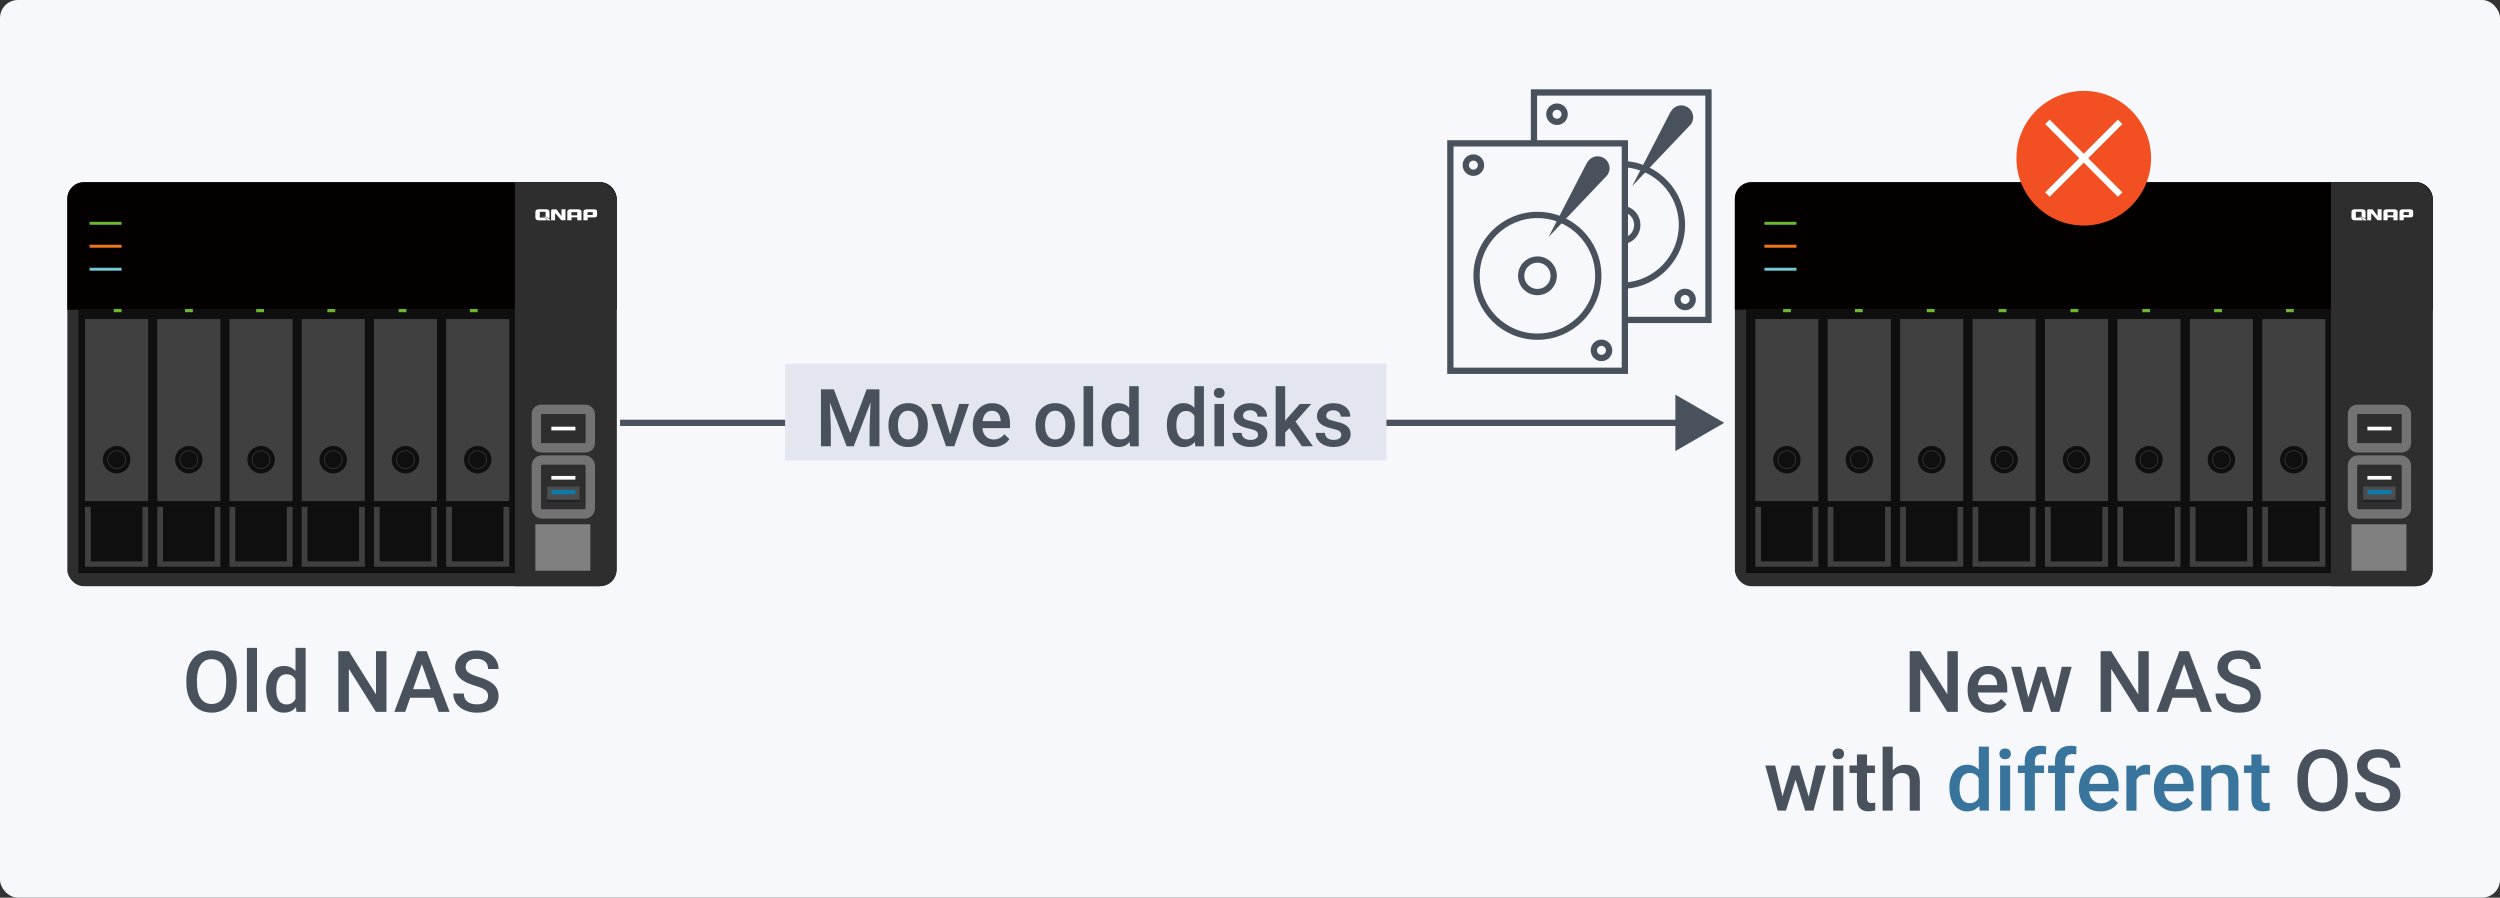 <?xml version="1.0" encoding="UTF-8"?>
<svg id="original-image" xmlns="http://www.w3.org/2000/svg" viewBox="0 0 557 200">
  <rect x="0" y="0" width="557" height="200" fill="#333333" stroke="none"/>
  <defs>
    <style>
      .cls-1 {
        fill: #4c4d4f;
      }

      .cls-1, .cls-2, .cls-3, .cls-4, .cls-5, .cls-6, .cls-7, .cls-8, .cls-9, .cls-10, .cls-11, .cls-12, .cls-13, .cls-14, .cls-15, .cls-16, .cls-17 {
        stroke-width: 0px;
      }

      .cls-2 {
        fill: #39749d;
      }

      .cls-3 {
        fill: #040000;
      }

      .cls-18 {
        opacity: 0;
      }

      .cls-19 {
        stroke: #0f0f0f;
      }

      .cls-19, .cls-20, .cls-21, .cls-22 {
        fill: none;
      }

      .cls-19, .cls-22 {
        stroke-miterlimit: 10;
      }

      .cls-4 {
        fill: #0d7aa9;
      }

      .cls-5 {
        fill: #72c8d5;
      }

      .cls-6 {
        fill: #2e2e2f;
      }

      .cls-7 {
        fill: #0f0f0f;
      }

      .cls-8 {
        fill: #1f2123;
      }

      .cls-20 {
        stroke: #fff;
      }

      .cls-20, .cls-21 {
        stroke-width: 1.4px;
      }

      .cls-21 {
        stroke: #49515c;
      }

      .cls-9 {
        fill: gray;
      }

      .cls-10 {
        fill: #f25022;
      }

      .cls-11 {
        fill: #404040;
      }

      .cls-12 {
        fill: #e3e6ee;
      }

      .cls-13 {
        fill: #f7f8fb;
      }

      .cls-14 {
        fill: #ee761c;
      }

      .cls-22 {
        stroke: #747374;
        stroke-width: 2.09px;
      }

      .cls-15 {
        fill: #49515c;
      }

      .cls-16 {
        fill: #fff;
      }

      .cls-17 {
        fill: #6ab82d;
      }
    </style>
  </defs>
  <g class="cls-18">
    <rect class="cls-16" width="557" height="200"/>
  </g>
  <g>
    <rect class="cls-13" width="557" height="200" rx="4" ry="4"/>
    <g>
      <g>
        <line class="cls-21" x1="375.11" y1="94.21" x2="138.15" y2="94.21"/>
        <polygon class="cls-15" points="373.27 87.93 384.15 94.21 373.27 100.5 373.27 87.93"/>
      </g>
      <g>
        <rect class="cls-12" x="174.92" y="81.04" width="133.99" height="21.56"/>
        <g>
          <path class="cls-15" d="M185.78,86.74l3.66,9.73,3.65-9.73h2.85v12.69h-2.2v-4.18l.22-5.6-3.75,9.78h-1.58l-3.74-9.77.22,5.59v4.18h-2.2v-12.69h2.86Z"/>
          <path class="cls-15" d="M197.95,94.63c0-.92.18-1.76.55-2.5.37-.74.88-1.31,1.54-1.71.66-.4,1.42-.6,2.28-.6,1.27,0,2.31.41,3.1,1.23.79.82,1.22,1.91,1.29,3.26v.5c0,.93-.17,1.76-.53,2.49-.36.73-.87,1.3-1.54,1.7-.67.4-1.43.6-2.31.6-1.33,0-2.4-.44-3.19-1.33-.8-.89-1.2-2.07-1.2-3.54v-.1ZM200.06,94.81c0,.97.2,1.73.6,2.28.4.55.96.82,1.67.82s1.27-.28,1.67-.84c.4-.56.6-1.37.6-2.45,0-.95-.2-1.71-.61-2.27-.41-.56-.97-.84-1.67-.84s-1.24.27-1.65.82c-.41.55-.61,1.37-.61,2.46Z"/>
          <path class="cls-15" d="M211.7,96.75l2-6.75h2.19l-3.27,9.43h-1.84l-3.3-9.43h2.2l2.02,6.75Z"/>
          <path class="cls-15" d="M221.25,99.61c-1.34,0-2.43-.42-3.26-1.27-.83-.85-1.25-1.97-1.25-3.38v-.26c0-.94.18-1.78.54-2.52.36-.74.87-1.32,1.53-1.73.66-.41,1.39-.62,2.2-.62,1.28,0,2.28.41,2.98,1.23.7.82,1.05,1.98,1.05,3.48v.85h-6.16c.06.78.32,1.39.78,1.85.46.45,1.03.68,1.72.68.97,0,1.76-.39,2.37-1.18l1.14,1.09c-.38.56-.88,1-1.51,1.31-.63.31-1.34.47-2.12.47ZM221,91.52c-.58,0-1.05.2-1.41.61-.36.41-.58.97-.68,1.7h4.04v-.16c-.05-.71-.24-1.25-.57-1.61-.33-.36-.79-.54-1.38-.54Z"/>
          <path class="cls-15" d="M230.72,94.63c0-.92.18-1.76.55-2.5.37-.74.88-1.31,1.54-1.71.66-.4,1.42-.6,2.28-.6,1.27,0,2.31.41,3.1,1.23.79.82,1.22,1.91,1.29,3.26v.5c0,.93-.17,1.76-.53,2.49-.36.73-.87,1.3-1.54,1.7-.67.4-1.43.6-2.31.6-1.33,0-2.4-.44-3.19-1.33-.8-.89-1.2-2.07-1.2-3.54v-.1ZM232.84,94.81c0,.97.2,1.73.6,2.28.4.55.96.82,1.67.82s1.27-.28,1.67-.84c.4-.56.6-1.37.6-2.45,0-.95-.2-1.71-.61-2.27-.41-.56-.97-.84-1.67-.84s-1.24.27-1.65.82c-.41.55-.61,1.37-.61,2.46Z"/>
          <path class="cls-15" d="M243.54,99.43h-2.12v-13.39h2.12v13.39Z"/>
          <path class="cls-15" d="M245.45,94.65c0-1.45.34-2.62,1.01-3.5.67-.88,1.58-1.32,2.71-1.32,1,0,1.81.35,2.42,1.05v-4.83h2.12v13.39h-1.92l-.1-.98c-.63.77-1.48,1.15-2.54,1.15s-2-.44-2.68-1.33c-.68-.89-1.02-2.1-1.02-3.63ZM247.57,94.83c0,.96.18,1.71.55,2.25s.89.81,1.57.81c.87,0,1.5-.39,1.9-1.16v-4.03c-.39-.76-1.02-1.13-1.88-1.13-.69,0-1.21.27-1.59.81-.37.54-.56,1.36-.56,2.45Z"/>
          <path class="cls-15" d="M259.97,94.65c0-1.45.34-2.62,1.01-3.5.67-.88,1.58-1.32,2.71-1.32,1,0,1.81.35,2.42,1.05v-4.83h2.12v13.39h-1.92l-.1-.98c-.63.77-1.48,1.15-2.54,1.15s-2-.44-2.68-1.33c-.68-.89-1.02-2.1-1.02-3.63ZM262.09,94.83c0,.96.18,1.71.55,2.25s.89.81,1.57.81c.87,0,1.5-.39,1.9-1.16v-4.03c-.39-.76-1.02-1.13-1.88-1.13-.69,0-1.21.27-1.59.81-.37.54-.56,1.36-.56,2.45Z"/>
          <path class="cls-15" d="M270.45,87.55c0-.33.1-.6.31-.81.21-.21.5-.32.88-.32s.68.11.89.32c.21.22.31.49.31.81s-.1.59-.31.8c-.21.21-.5.32-.89.32s-.68-.11-.88-.32c-.21-.21-.31-.48-.31-.8ZM272.7,99.43h-2.12v-9.43h2.12v9.43Z"/>
          <path class="cls-15" d="M280.29,96.87c0-.38-.16-.67-.47-.86-.31-.2-.83-.37-1.55-.52-.72-.15-1.32-.34-1.8-.58-1.06-.51-1.59-1.25-1.59-2.22,0-.81.34-1.49,1.03-2.04.69-.55,1.56-.82,2.62-.82,1.13,0,2.04.28,2.73.84.69.56,1.04,1.28,1.04,2.17h-2.12c0-.41-.15-.75-.45-1.02-.3-.27-.7-.41-1.2-.41-.46,0-.84.11-1.14.32-.29.22-.44.5-.44.86,0,.33.14.58.41.76s.83.36,1.66.54,1.48.4,1.96.65.83.56,1.05.91.34.78.34,1.29c0,.85-.35,1.54-1.05,2.06-.7.53-1.62.79-2.76.79-.77,0-1.46-.14-2.07-.42s-1.08-.66-1.41-1.15c-.34-.49-.5-1.01-.5-1.58h2.06c.03.5.22.88.57,1.16.35.27.81.41,1.39.41s.98-.11,1.27-.32c.29-.21.44-.49.44-.83Z"/>
          <path class="cls-15" d="M287.28,95.39l-.94.97v3.08h-2.12v-13.39h2.12v7.72l.66-.83,2.61-2.94h2.54l-3.5,3.93,3.88,5.5h-2.45l-2.8-4.04Z"/>
          <path class="cls-15" d="M298.83,96.87c0-.38-.16-.67-.47-.86-.31-.2-.83-.37-1.55-.52-.72-.15-1.32-.34-1.8-.58-1.06-.51-1.59-1.25-1.59-2.22,0-.81.34-1.49,1.03-2.04.69-.55,1.56-.82,2.62-.82,1.13,0,2.04.28,2.73.84.69.56,1.04,1.28,1.04,2.17h-2.12c0-.41-.15-.75-.45-1.02-.3-.27-.7-.41-1.2-.41-.46,0-.84.11-1.14.32-.29.22-.44.5-.44.86,0,.33.14.58.41.76s.83.36,1.66.54,1.48.4,1.96.65.83.56,1.05.91.34.78.34,1.29c0,.85-.35,1.54-1.05,2.06-.7.53-1.62.79-2.76.79-.77,0-1.46-.14-2.07-.42s-1.08-.66-1.41-1.15c-.34-.49-.5-1.01-.5-1.58h2.06c.03.5.22.88.57,1.16.35.27.81.41,1.39.41s.98-.11,1.27-.32c.29-.21.44-.49.44-.83Z"/>
        </g>
      </g>
      <g>
        <g id="icon-0033-hdd-ssd">
          <circle class="cls-21" cx="375.44" cy="66.72" r="1.7"/>
          <polyline class="cls-21" points="341.77 31.94 341.77 20.6 380.65 20.6 380.65 71.28 362.02 71.28"/>
          <path class="cls-21" d="M362.02,36.58c7.1.44,12.72,6.33,12.72,13.53s-5.62,13.1-12.71,13.53"/>
          <path class="cls-21" d="M361.9,46.56c1.65.34,2.89,1.8,2.89,3.55s-1.19,3.15-2.8,3.53"/>
          <circle class="cls-21" cx="346.9" cy="25.45" r="1.7"/>
          <path class="cls-15" d="M376.81,27.55c.26-.41.44-.87.44-1.39,0-1.48-1.2-2.68-2.68-2.68-1,0-1.83.57-2.3,1.38l-.03-.02-8.59,16.62,12.6-13.26c.15-.13.28-.26.4-.42l.2-.21-.04-.02Z"/>
        </g>
        <g id="icon-0033-hdd-ssd-2" data-name="icon-0033-hdd-ssd">
          <circle class="cls-21" cx="356.81" cy="78.06" r="1.7"/>
          <rect class="cls-21" x="323.14" y="31.94" width="38.88" height="50.67"/>
          <circle class="cls-21" cx="342.54" cy="61.45" r="13.56"/>
          <circle class="cls-21" cx="342.54" cy="61.45" r="3.62"/>
          <circle class="cls-21" cx="328.27" cy="36.79" r="1.7"/>
          <path class="cls-15" d="M358.18,38.89c.26-.41.44-.87.44-1.39,0-1.48-1.2-2.68-2.68-2.68-1,0-1.83.57-2.3,1.38l-.03-.02-8.59,16.62,12.6-13.26c.15-.13.28-.26.4-.42l.2-.21-.04-.02Z"/>
        </g>
      </g>
      <g>
        <g>
          <g>
            <rect class="cls-6" x="15" y="40.6" width="122.38" height="90" rx="3.6" ry="3.6"/>
            <path class="cls-3" d="M137.38,68.99H15v-24.6c0-2.09,1.7-3.79,3.79-3.79h114.8c2.09,0,3.79,1.7,3.79,3.79v24.6h0Z"/>
            <path class="cls-6" d="M114.71,40.6h18.55c2.27,0,4.12,1.78,4.12,3.97v82.07c0,2.19-1.84,3.97-4.12,3.97h-18.55V40.6h0Z"/>
            <path class="cls-16" d="M125.08,48.05s-.02.03-.05.02c0,0-.02,0-.03-.02-.16-.24-.76-1.07-.95-1.33h0s0,0-.01-.01c0,0,0,0,0,0-.05-.05-.11-.07-.2-.07h-.75c-.1,0-.17.03-.22.08-.05.05-.08.13-.08.21h0v2.14h.88s0-1.13,0-1.46c0-.02.02-.05.09-.05,0,0,.03,0,.04.02.17.27,1.28,1.48,1.28,1.48h.91v-2.43h-.89v1.41h0ZM121,48.23c.29.19.82.56.98.88h.67c-.11-.2-.5-.68-1.65-.88ZM132.87,46.76c-.09-.07-.24-.11-.43-.12h0-1.76c-.22,0-.39.05-.51.14-.12.09-.18.22-.18.37h0v.02h0v1.9h.93v-.64h1.5c.41,0,.61-.16.61-.49v-.78c0-.19-.05-.32-.15-.4h0ZM132.07,47.9h-1.18v-.63h1.18v.63ZM129.36,46.78c-.12-.09-.29-.14-.51-.14h-1.76c-.22,0-.39.05-.51.14-.12.1-.18.22-.18.39v1.9h.93v-.65h1.3v.65h.93v-1.9c0-.17-.06-.29-.18-.39h0ZM128.61,47.97h-1.3v-.7h1.3v.7ZM121.2,48.47h-.94v-1.28h1.29v1.07c.39.12.66.28.84.43.03-.08.04-.16.04-.25v-1.18c0-.4-.24-.62-.71-.64h-1.64c-.53,0-.8.22-.8.65v1.18c0,.43.27.64.8.64h1.56c.08,0,.15,0,.21-.02-.14-.2-.41-.42-.65-.59h0Z"/>
            <g>
              <rect class="cls-22" x="119.5" y="91.2" width="12.02" height="8.58" rx="1.08" ry="1.08"/>
              <rect class="cls-16" x="122.84" y="95.07" width="5.36" height=".82"/>
              <g>
                <rect class="cls-22" x="119.5" y="102.49" width="12.02" height="12.02" rx="1.28" ry="1.28"/>
                <g>
                  <rect class="cls-1" x="121.92" y="108.4" width="7.2" height="3.47"/>
                  <rect class="cls-8" x="121.92" y="111.34" width="7.2" height=".54"/>
                  <rect class="cls-4" x="122.83" y="109.17" width="5.36" height=".96"/>
                </g>
                <rect class="cls-16" x="122.84" y="106.04" width="5.36" height=".82"/>
              </g>
            </g>
            <rect class="cls-7" x="17.49" y="68.99" width="97.22" height="58.7"/>
            <rect class="cls-9" x="119.28" y="116.81" width="12.25" height="10.35"/>
            <g>
              <rect class="cls-11" x="18.95" y="71.08" width="14.06" height="40.56"/>
              <rect class="cls-11" x="18.95" y="112.94" width="14.06" height="13.34"/>
              <circle class="cls-7" cx="25.98" cy="102.42" r="1.92"/>
              <circle class="cls-19" cx="25.98" cy="102.42" r="2.56"/>
              <rect class="cls-7" x="20.23" y="112.94" width="11.5" height="12.13"/>
            </g>
            <g>
              <rect class="cls-11" x="35.04" y="71.08" width="14.06" height="40.56"/>
              <rect class="cls-11" x="35.04" y="112.94" width="14.06" height="13.34"/>
              <circle class="cls-7" cx="42.07" cy="102.42" r="1.92"/>
              <circle class="cls-19" cx="42.07" cy="102.42" r="2.56"/>
              <rect class="cls-7" x="36.32" y="112.94" width="11.5" height="12.13"/>
            </g>
            <g>
              <rect class="cls-11" x="51.13" y="71.08" width="14.06" height="40.56"/>
              <rect class="cls-11" x="51.13" y="112.94" width="14.06" height="13.34"/>
              <circle class="cls-7" cx="58.16" cy="102.42" r="1.92"/>
              <circle class="cls-19" cx="58.16" cy="102.42" r="2.56"/>
              <rect class="cls-7" x="52.41" y="112.94" width="11.5" height="12.13"/>
            </g>
            <g>
              <rect class="cls-11" x="67.22" y="71.08" width="14.06" height="40.56"/>
              <rect class="cls-11" x="67.22" y="112.94" width="14.06" height="13.34"/>
              <circle class="cls-7" cx="74.25" cy="102.42" r="1.92"/>
              <circle class="cls-19" cx="74.25" cy="102.42" r="2.56"/>
              <rect class="cls-7" x="68.5" y="112.94" width="11.5" height="12.13"/>
            </g>
            <g>
              <rect class="cls-11" x="83.31" y="71.08" width="14.06" height="40.56"/>
              <rect class="cls-11" x="83.31" y="112.94" width="14.06" height="13.34"/>
              <circle class="cls-7" cx="90.34" cy="102.42" r="1.92"/>
              <circle class="cls-19" cx="90.34" cy="102.42" r="2.56"/>
              <rect class="cls-7" x="84.59" y="112.94" width="11.5" height="12.13"/>
            </g>
            <g>
              <rect class="cls-11" x="99.4" y="71.08" width="14.06" height="40.56"/>
              <rect class="cls-11" x="99.4" y="112.94" width="14.06" height="13.34"/>
              <circle class="cls-7" cx="106.43" cy="102.42" r="1.92"/>
              <circle class="cls-19" cx="106.43" cy="102.42" r="2.56"/>
              <rect class="cls-7" x="100.68" y="112.94" width="11.5" height="12.13"/>
            </g>
          </g>
          <g>
            <rect class="cls-17" x="25.35" y="68.84" width="1.74" height=".72"/>
            <rect class="cls-17" x="41.22" y="68.84" width="1.74" height=".72"/>
            <rect class="cls-17" x="57.08" y="68.84" width="1.74" height=".72"/>
            <rect class="cls-17" x="72.95" y="68.84" width="1.74" height=".72"/>
            <rect class="cls-17" x="88.82" y="68.84" width="1.74" height=".72"/>
            <rect class="cls-17" x="104.69" y="68.84" width="1.74" height=".72"/>
          </g>
          <g>
            <rect class="cls-5" x="19.95" y="59.65" width="7.14" height=".66"/>
            <rect class="cls-14" x="19.95" y="54.53" width="7.14" height=".66"/>
            <rect class="cls-17" x="19.95" y="49.42" width="7.14" height=".66"/>
          </g>
        </g>
        <g>
          <path class="cls-15" d="M52.74,152.2c0,1.32-.23,2.49-.69,3.48-.46,1-1.11,1.77-1.96,2.3-.85.54-1.83.8-2.94.8s-2.07-.27-2.93-.8c-.86-.53-1.52-1.3-1.99-2.29-.47-.99-.7-2.13-.71-3.42v-.76c0-1.32.23-2.48.7-3.49s1.13-1.78,1.98-2.31c.85-.54,1.83-.8,2.93-.8s2.08.26,2.93.79c.85.53,1.51,1.29,1.97,2.28.46.99.7,2.15.71,3.47v.75ZM50.4,151.5c0-1.5-.28-2.64-.85-3.44-.57-.8-1.37-1.2-2.41-1.2s-1.81.4-2.38,1.19-.86,1.92-.88,3.37v.78c0,1.48.29,2.63.87,3.44.58.81,1.38,1.21,2.41,1.21s1.84-.4,2.4-1.19c.56-.79.84-1.95.84-3.47v-.71Z"/>
          <path class="cls-15" d="M57.26,158.6h-2.25v-14.25h2.25v14.25Z"/>
          <path class="cls-15" d="M59.29,153.51c0-1.55.36-2.79,1.08-3.72.72-.94,1.68-1.41,2.89-1.41,1.06,0,1.92.37,2.58,1.11v-5.14h2.25v14.25h-2.04l-.11-1.04c-.67.82-1.57,1.22-2.7,1.22s-2.13-.47-2.85-1.42c-.73-.95-1.09-2.23-1.09-3.86ZM61.55,153.7c0,1.02.2,1.82.59,2.39.39.57.95.86,1.67.86.92,0,1.6-.41,2.02-1.23v-4.29c-.41-.8-1.08-1.21-2-1.21-.73,0-1.29.29-1.69.87s-.59,1.45-.59,2.61Z"/>
          <path class="cls-15" d="M86.1,158.6h-2.35l-6.02-9.58v9.58h-2.35v-13.51h2.35l6.04,9.62v-9.62h2.33v13.51Z"/>
          <path class="cls-15" d="M96.61,155.46h-5.23l-1.09,3.14h-2.44l5.1-13.51h2.11l5.11,13.51h-2.45l-1.1-3.14ZM92.03,153.56h3.92l-1.96-5.6-1.96,5.6Z"/>
          <path class="cls-15" d="M108.75,155.12c0-.59-.21-1.05-.63-1.37-.42-.32-1.17-.65-2.26-.97s-1.95-.69-2.6-1.09c-1.23-.77-1.85-1.78-1.85-3.02,0-1.09.44-1.99,1.33-2.69.89-.71,2.04-1.06,3.46-1.06.94,0,1.78.17,2.51.52s1.31.84,1.74,1.48c.42.64.63,1.35.63,2.13h-2.34c0-.71-.22-1.26-.66-1.66-.44-.4-1.07-.6-1.9-.6-.77,0-1.36.16-1.79.49-.42.33-.64.79-.64,1.37,0,.5.23.91.69,1.24s1.21.65,2.26.96,1.9.67,2.53,1.07c.64.4,1.1.86,1.4,1.37.3.52.45,1.12.45,1.81,0,1.13-.43,2.02-1.29,2.69-.86.67-2.03,1-3.51,1-.98,0-1.88-.18-2.7-.54-.82-.36-1.46-.86-1.91-1.5-.45-.64-.68-1.38-.68-2.23h2.35c0,.77.25,1.36.76,1.78.51.42,1.23.63,2.18.63.82,0,1.43-.17,1.84-.5.41-.33.62-.77.62-1.31Z"/>
        </g>
      </g>
      <g>
        <path class="cls-15" d="M436.2,158.6h-2.35l-6.02-9.58v9.58h-2.35v-13.51h2.35l6.04,9.62v-9.62h2.33v13.51Z"/>
        <path class="cls-15" d="M443.18,158.79c-1.43,0-2.59-.45-3.47-1.35-.89-.9-1.33-2.1-1.33-3.6v-.28c0-1,.19-1.9.58-2.69.39-.79.93-1.4,1.63-1.84.7-.44,1.48-.66,2.34-.66,1.37,0,2.42.44,3.17,1.31.75.87,1.12,2.11,1.12,3.7v.91h-6.56c.07.83.34,1.48.83,1.97s1.1.72,1.83.72c1.03,0,1.88-.42,2.52-1.25l1.22,1.16c-.4.6-.94,1.07-1.61,1.4-.67.33-1.42.5-2.26.5ZM442.91,150.19c-.62,0-1.12.22-1.5.65-.38.43-.62,1.04-.73,1.81h4.29v-.17c-.05-.75-.25-1.33-.6-1.71-.35-.39-.84-.58-1.47-.58Z"/>
        <path class="cls-15" d="M457.77,155.49l1.6-6.93h2.2l-2.74,10.04h-1.86l-2.15-6.89-2.12,6.89h-1.86l-2.75-10.04h2.2l1.62,6.86,2.06-6.86h1.7l2.09,6.93Z"/>
        <path class="cls-15" d="M478.74,158.6h-2.35l-6.02-9.58v9.58h-2.35v-13.51h2.35l6.04,9.62v-9.62h2.33v13.51Z"/>
        <path class="cls-15" d="M489.24,155.46h-5.23l-1.09,3.14h-2.44l5.1-13.51h2.11l5.11,13.51h-2.45l-1.1-3.14ZM484.66,153.56h3.92l-1.96-5.6-1.96,5.6Z"/>
        <path class="cls-15" d="M501.38,155.12c0-.59-.21-1.05-.63-1.37-.42-.32-1.17-.65-2.26-.97s-1.95-.69-2.6-1.09c-1.23-.77-1.85-1.78-1.85-3.02,0-1.09.44-1.99,1.33-2.69.89-.71,2.04-1.06,3.46-1.06.94,0,1.78.17,2.51.52s1.31.84,1.74,1.48c.42.64.63,1.35.63,2.13h-2.34c0-.71-.22-1.26-.66-1.66-.44-.4-1.07-.6-1.9-.6-.77,0-1.36.16-1.79.49-.42.33-.64.79-.64,1.37,0,.5.23.91.69,1.24s1.21.65,2.26.96,1.9.67,2.53,1.07c.64.4,1.1.86,1.4,1.37.3.52.45,1.12.45,1.81,0,1.13-.43,2.02-1.29,2.69-.86.67-2.03,1-3.51,1-.98,0-1.88-.18-2.7-.54-.82-.36-1.46-.86-1.91-1.5-.45-.64-.68-1.38-.68-2.23h2.35c0,.77.25,1.36.76,1.78.51.42,1.23.63,2.18.63.82,0,1.43-.17,1.84-.5.41-.33.62-.77.62-1.31Z"/>
        <path class="cls-15" d="M402.99,177.49l1.6-6.93h2.2l-2.74,10.04h-1.86l-2.15-6.89-2.12,6.89h-1.86l-2.75-10.04h2.2l1.62,6.86,2.06-6.86h1.7l2.09,6.93Z"/>
        <path class="cls-15" d="M408.3,167.96c0-.35.11-.63.33-.86.22-.23.53-.34.94-.34s.72.12.95.34.33.52.33.86-.11.62-.33.85-.54.34-.95.34-.72-.11-.94-.34c-.22-.23-.33-.51-.33-.85ZM410.69,180.6h-2.25v-10.04h2.25v10.04Z"/>
        <path class="cls-15" d="M415.97,168.12v2.44h1.77v1.67h-1.77v5.6c0,.38.08.66.23.83.15.17.42.25.81.25.26,0,.52-.03.79-.09v1.74c-.51.14-1.01.21-1.48.21-1.73,0-2.6-.96-2.6-2.87v-5.69h-1.65v-1.67h1.65v-2.44h2.25Z"/>
        <path class="cls-15" d="M421.69,171.66c.74-.85,1.67-1.28,2.79-1.28,2.14,0,3.22,1.22,3.26,3.67v6.56h-2.25v-6.48c0-.69-.15-1.18-.45-1.47-.3-.29-.74-.43-1.32-.43-.9,0-1.58.4-2.02,1.21v7.17h-2.25v-14.25h2.25v5.31Z"/>
        <path class="cls-2" d="M434.32,175.51c0-1.55.36-2.79,1.08-3.72.72-.94,1.68-1.41,2.89-1.41,1.06,0,1.92.37,2.58,1.11v-5.14h2.25v14.25h-2.04l-.11-1.04c-.67.82-1.57,1.22-2.7,1.22s-2.13-.47-2.85-1.42c-.73-.95-1.09-2.23-1.09-3.86ZM436.58,175.7c0,1.02.2,1.82.59,2.39.39.57.95.86,1.67.86.92,0,1.6-.41,2.02-1.23v-4.29c-.41-.8-1.08-1.21-2-1.21-.73,0-1.29.29-1.69.87s-.59,1.45-.59,2.61Z"/>
        <path class="cls-2" d="M445.47,167.96c0-.35.11-.63.33-.86.22-.23.53-.34.94-.34s.72.12.95.34.33.52.33.86-.11.62-.33.85-.54.34-.95.34-.72-.11-.94-.34c-.22-.23-.33-.51-.33-.85ZM447.87,180.6h-2.25v-10.04h2.25v10.04Z"/>
        <path class="cls-2" d="M451.11,180.6v-8.37h-1.53v-1.67h1.53v-.92c0-1.11.31-1.97.93-2.58.62-.61,1.48-.91,2.6-.91.4,0,.82.06,1.26.17l-.06,1.76c-.25-.05-.54-.07-.86-.07-1.08,0-1.61.55-1.61,1.66v.89h2.04v1.67h-2.04v8.37h-2.25Z"/>
        <path class="cls-2" d="M457.85,180.6v-8.37h-1.53v-1.67h1.53v-.92c0-1.11.31-1.97.93-2.58.62-.61,1.48-.91,2.6-.91.4,0,.82.06,1.26.17l-.06,1.76c-.25-.05-.54-.07-.86-.07-1.08,0-1.61.55-1.61,1.66v.89h2.04v1.67h-2.04v8.37h-2.25Z"/>
        <path class="cls-2" d="M467.99,180.79c-1.43,0-2.59-.45-3.47-1.35-.89-.9-1.33-2.1-1.33-3.6v-.28c0-1,.19-1.9.58-2.69.39-.79.93-1.4,1.63-1.84.7-.44,1.48-.66,2.34-.66,1.37,0,2.42.44,3.17,1.31.75.87,1.12,2.11,1.12,3.7v.91h-6.56c.07.83.34,1.48.83,1.97s1.1.72,1.83.72c1.03,0,1.88-.42,2.52-1.25l1.22,1.16c-.4.6-.94,1.07-1.61,1.4-.67.33-1.42.5-2.26.5ZM467.72,172.19c-.62,0-1.12.22-1.5.65-.38.43-.62,1.04-.73,1.81h4.29v-.17c-.05-.75-.25-1.33-.6-1.71-.35-.39-.84-.58-1.47-.58Z"/>
        <path class="cls-2" d="M479.02,172.62c-.3-.05-.6-.07-.92-.07-1.03,0-1.73.4-2.09,1.19v6.87h-2.25v-10.04h2.15l.06,1.12c.54-.87,1.3-1.31,2.26-1.31.32,0,.59.04.8.13v2.12Z"/>
        <path class="cls-2" d="M484.69,180.79c-1.43,0-2.59-.45-3.47-1.35-.89-.9-1.33-2.1-1.33-3.6v-.28c0-1,.19-1.9.58-2.69.39-.79.93-1.4,1.63-1.84.7-.44,1.48-.66,2.34-.66,1.37,0,2.42.44,3.17,1.31.75.87,1.12,2.11,1.12,3.7v.91h-6.56c.07.83.34,1.48.83,1.97s1.1.72,1.83.72c1.03,0,1.88-.42,2.52-1.25l1.22,1.16c-.4.6-.94,1.07-1.61,1.4-.67.33-1.42.5-2.26.5ZM484.42,172.19c-.62,0-1.12.22-1.5.65-.38.43-.62,1.04-.73,1.81h4.29v-.17c-.05-.75-.25-1.33-.6-1.71-.35-.39-.84-.58-1.47-.58Z"/>
        <path class="cls-2" d="M492.55,170.56l.07,1.16c.74-.9,1.72-1.34,2.92-1.34,2.09,0,3.15,1.2,3.19,3.59v6.63h-2.25v-6.5c0-.64-.14-1.11-.41-1.41-.28-.31-.73-.46-1.35-.46-.91,0-1.59.41-2.03,1.23v7.14h-2.25v-10.04h2.12Z"/>
        <path class="cls-2" d="M503.86,168.12v2.44h1.77v1.67h-1.77v5.6c0,.38.08.66.23.83.15.17.42.25.81.25.26,0,.52-.03.79-.09v1.74c-.51.14-1.01.21-1.48.21-1.73,0-2.6-.96-2.6-2.87v-5.69h-1.65v-1.67h1.65v-2.44h2.25Z"/>
        <path class="cls-15" d="M523.08,174.2c0,1.32-.23,2.49-.69,3.48-.46,1-1.11,1.77-1.96,2.3-.85.54-1.83.8-2.94.8s-2.07-.27-2.93-.8c-.86-.53-1.52-1.3-1.99-2.29-.47-.99-.7-2.13-.71-3.42v-.76c0-1.32.23-2.48.7-3.49s1.13-1.78,1.98-2.31c.85-.54,1.83-.8,2.93-.8s2.08.26,2.93.79c.85.53,1.51,1.29,1.97,2.28.46.99.7,2.15.71,3.47v.75ZM520.73,173.5c0-1.5-.28-2.64-.85-3.44-.57-.8-1.37-1.2-2.41-1.2s-1.81.4-2.38,1.19-.86,1.92-.88,3.37v.78c0,1.48.29,2.63.87,3.44.58.81,1.38,1.21,2.41,1.21s1.84-.4,2.4-1.19c.56-.79.84-1.95.84-3.47v-.71Z"/>
        <path class="cls-15" d="M532.48,177.12c0-.59-.21-1.05-.63-1.37-.42-.32-1.17-.65-2.26-.97s-1.95-.69-2.6-1.09c-1.23-.77-1.85-1.78-1.85-3.02,0-1.09.44-1.99,1.33-2.69.89-.71,2.04-1.06,3.46-1.06.94,0,1.78.17,2.51.52s1.31.84,1.74,1.48c.42.64.63,1.35.63,2.13h-2.34c0-.71-.22-1.26-.66-1.66-.44-.4-1.07-.6-1.9-.6-.77,0-1.36.16-1.79.49-.42.33-.64.79-.64,1.37,0,.5.23.91.69,1.24s1.21.65,2.26.96,1.9.67,2.53,1.07c.64.4,1.1.86,1.4,1.37.3.52.45,1.12.45,1.81,0,1.13-.43,2.02-1.29,2.69-.86.67-2.03,1-3.51,1-.98,0-1.88-.18-2.7-.54-.82-.36-1.46-.86-1.91-1.5-.45-.64-.68-1.38-.68-2.23h2.35c0,.77.25,1.36.76,1.78.51.42,1.23.63,2.18.63.82,0,1.43-.17,1.84-.5.41-.33.62-.77.62-1.31Z"/>
      </g>
      <g>
        <g>
          <rect class="cls-6" x="386.53" y="40.6" width="155.47" height="90" rx="3.6" ry="3.6"/>
          <path class="cls-3" d="M542,68.99h-155.47v-24.6c0-2.09,1.7-3.79,3.79-3.79h147.9c2.09,0,3.79,1.7,3.79,3.79v24.6h0Z"/>
          <path class="cls-6" d="M519.33,40.6h18.55c2.27,0,4.12,1.78,4.12,3.97v82.07c0,2.19-1.84,3.97-4.12,3.97h-18.55V40.6Z"/>
          <path class="cls-16" d="M529.71,48.05s-.02.03-.05.02c0,0-.02,0-.03-.02-.16-.24-.76-1.07-.95-1.33h0s0,0-.01-.01h0c-.05-.05-.11-.07-.2-.07h-.75c-.1,0-.17.03-.22.08-.05.05-.08.13-.08.21h0v2.14h.88s0-1.13,0-1.46c0-.02.02-.05.09-.05,0,0,.03,0,.04.02.17.27,1.28,1.48,1.28,1.48h.91v-2.43h-.89v1.41h0ZM525.62,48.23c.29.19.82.56.98.88h.67c-.11-.2-.5-.68-1.65-.88ZM537.49,46.76c-.09-.07-.24-.11-.43-.12h0-1.76c-.22,0-.39.05-.51.14-.12.09-.18.22-.18.37h0v.02h0v1.9h.93v-.64h1.5c.41,0,.61-.16.61-.49v-.78c0-.19-.05-.32-.15-.4h0ZM536.7,47.9h-1.18v-.63h1.18v.63ZM533.99,46.78c-.12-.09-.29-.14-.51-.14h-1.76c-.22,0-.39.05-.51.14-.12.1-.18.22-.18.39v1.9h.93v-.65h1.3v.65h.93v-1.9c0-.17-.06-.29-.18-.39h0ZM533.24,47.97h-1.3v-.7h1.3v.7ZM525.82,48.47h-.94v-1.28h1.29v1.07c.39.12.66.28.84.43.03-.08.04-.16.04-.25v-1.18c0-.4-.24-.62-.71-.64h-1.64c-.53,0-.8.22-.8.65v1.18c0,.43.27.64.8.64h1.56c.08,0,.15,0,.21-.02-.14-.2-.41-.42-.65-.59h0Z"/>
          <g>
            <rect class="cls-22" x="524.13" y="91.2" width="12.02" height="8.58" rx="1.08" ry="1.08"/>
            <rect class="cls-16" x="527.46" y="95.07" width="5.36" height=".82"/>
            <g>
              <rect class="cls-22" x="524.13" y="102.49" width="12.02" height="12.02" rx="1.28" ry="1.28"/>
              <g>
                <rect class="cls-1" x="526.54" y="108.4" width="7.2" height="3.47"/>
                <rect class="cls-8" x="526.54" y="111.34" width="7.2" height=".54"/>
                <rect class="cls-4" x="527.46" y="109.17" width="5.36" height=".96"/>
              </g>
              <rect class="cls-16" x="527.46" y="106.04" width="5.36" height=".82"/>
            </g>
          </g>
          <rect class="cls-7" x="389.02" y="68.99" width="130.31" height="58.7"/>
          <rect class="cls-9" x="523.9" y="116.81" width="12.25" height="10.35"/>
          <g>
            <rect class="cls-11" x="423.35" y="71.08" width="14.06" height="40.56"/>
            <rect class="cls-11" x="423.35" y="112.94" width="14.06" height="13.34"/>
            <circle class="cls-7" cx="430.38" cy="102.42" r="1.92"/>
            <circle class="cls-19" cx="430.38" cy="102.42" r="2.56"/>
            <rect class="cls-7" x="424.63" y="112.94" width="11.5" height="12.13"/>
          </g>
          <g>
            <rect class="cls-11" x="439.49" y="71.08" width="14.06" height="40.56"/>
            <rect class="cls-11" x="439.49" y="112.94" width="14.06" height="13.34"/>
            <circle class="cls-7" cx="446.52" cy="102.42" r="1.92"/>
            <circle class="cls-19" cx="446.52" cy="102.42" r="2.56"/>
            <rect class="cls-7" x="440.76" y="112.94" width="11.5" height="12.13"/>
          </g>
          <g>
            <rect class="cls-11" x="391.08" y="71.08" width="14.06" height="40.56"/>
            <rect class="cls-11" x="391.08" y="112.94" width="14.06" height="13.34"/>
            <circle class="cls-7" cx="398.11" cy="102.42" r="1.92"/>
            <circle class="cls-19" cx="398.11" cy="102.42" r="2.56"/>
            <rect class="cls-7" x="392.36" y="112.94" width="11.5" height="12.13"/>
          </g>
          <g>
            <rect class="cls-11" x="407.22" y="71.08" width="14.06" height="40.56"/>
            <rect class="cls-11" x="407.22" y="112.94" width="14.06" height="13.34"/>
            <circle class="cls-7" cx="414.25" cy="102.42" r="1.92"/>
            <circle class="cls-19" cx="414.25" cy="102.42" r="2.56"/>
            <rect class="cls-7" x="408.49" y="112.94" width="11.5" height="12.13"/>
          </g>
          <g>
            <rect class="cls-11" x="455.62" y="71.08" width="14.06" height="40.56"/>
            <rect class="cls-11" x="455.62" y="112.94" width="14.06" height="13.34"/>
            <circle class="cls-7" cx="462.65" cy="102.42" r="1.92"/>
            <circle class="cls-19" cx="462.65" cy="102.42" r="2.56"/>
            <rect class="cls-7" x="456.9" y="112.94" width="11.5" height="12.13"/>
          </g>
          <g>
            <rect class="cls-11" x="471.76" y="71.08" width="14.06" height="40.56"/>
            <rect class="cls-11" x="471.76" y="112.94" width="14.06" height="13.34"/>
            <circle class="cls-7" cx="478.79" cy="102.42" r="1.92"/>
            <circle class="cls-19" cx="478.79" cy="102.42" r="2.56"/>
            <rect class="cls-7" x="473.04" y="112.94" width="11.5" height="12.13"/>
          </g>
          <g>
            <rect class="cls-11" x="487.89" y="71.08" width="14.06" height="40.56"/>
            <rect class="cls-11" x="487.89" y="112.94" width="14.06" height="13.34"/>
            <circle class="cls-7" cx="494.92" cy="102.42" r="1.92"/>
            <circle class="cls-19" cx="494.92" cy="102.42" r="2.56"/>
            <rect class="cls-7" x="489.17" y="112.94" width="11.5" height="12.13"/>
          </g>
          <g>
            <rect class="cls-11" x="504.03" y="71.08" width="14.06" height="40.56"/>
            <rect class="cls-11" x="504.03" y="112.94" width="14.06" height="13.34"/>
            <circle class="cls-7" cx="511.06" cy="102.42" r="1.92"/>
            <circle class="cls-19" cx="511.06" cy="102.42" r="2.56"/>
            <rect class="cls-7" x="505.31" y="112.94" width="11.5" height="12.13"/>
          </g>
        </g>
        <g>
          <rect class="cls-17" x="429.29" y="68.84" width="1.74" height=".72"/>
          <rect class="cls-17" x="413.28" y="68.84" width="1.74" height=".72"/>
          <rect class="cls-17" x="397.28" y="68.84" width="1.74" height=".72"/>
          <rect class="cls-17" x="445.29" y="68.84" width="1.74" height=".72"/>
          <rect class="cls-17" x="461.3" y="68.84" width="1.74" height=".72"/>
          <rect class="cls-17" x="477.3" y="68.84" width="1.74" height=".72"/>
          <rect class="cls-17" x="493.31" y="68.84" width="1.74" height=".72"/>
          <rect class="cls-17" x="509.31" y="68.84" width="1.74" height=".72"/>
        </g>
        <g>
          <rect class="cls-5" x="393.11" y="59.65" width="7.14" height=".66"/>
          <rect class="cls-14" x="393.11" y="54.53" width="7.14" height=".66"/>
          <rect class="cls-17" x="393.11" y="49.42" width="7.14" height=".66"/>
        </g>
      </g>
      <g>
        <circle class="cls-10" cx="464.26" cy="35.25" r="15"/>
        <g>
          <line class="cls-20" x1="456.16" y1="43.35" x2="472.36" y2="27.15"/>
          <line class="cls-20" x1="456.17" y1="27.15" x2="472.36" y2="43.35"/>
        </g>
      </g>
    </g>
  </g>
</svg>